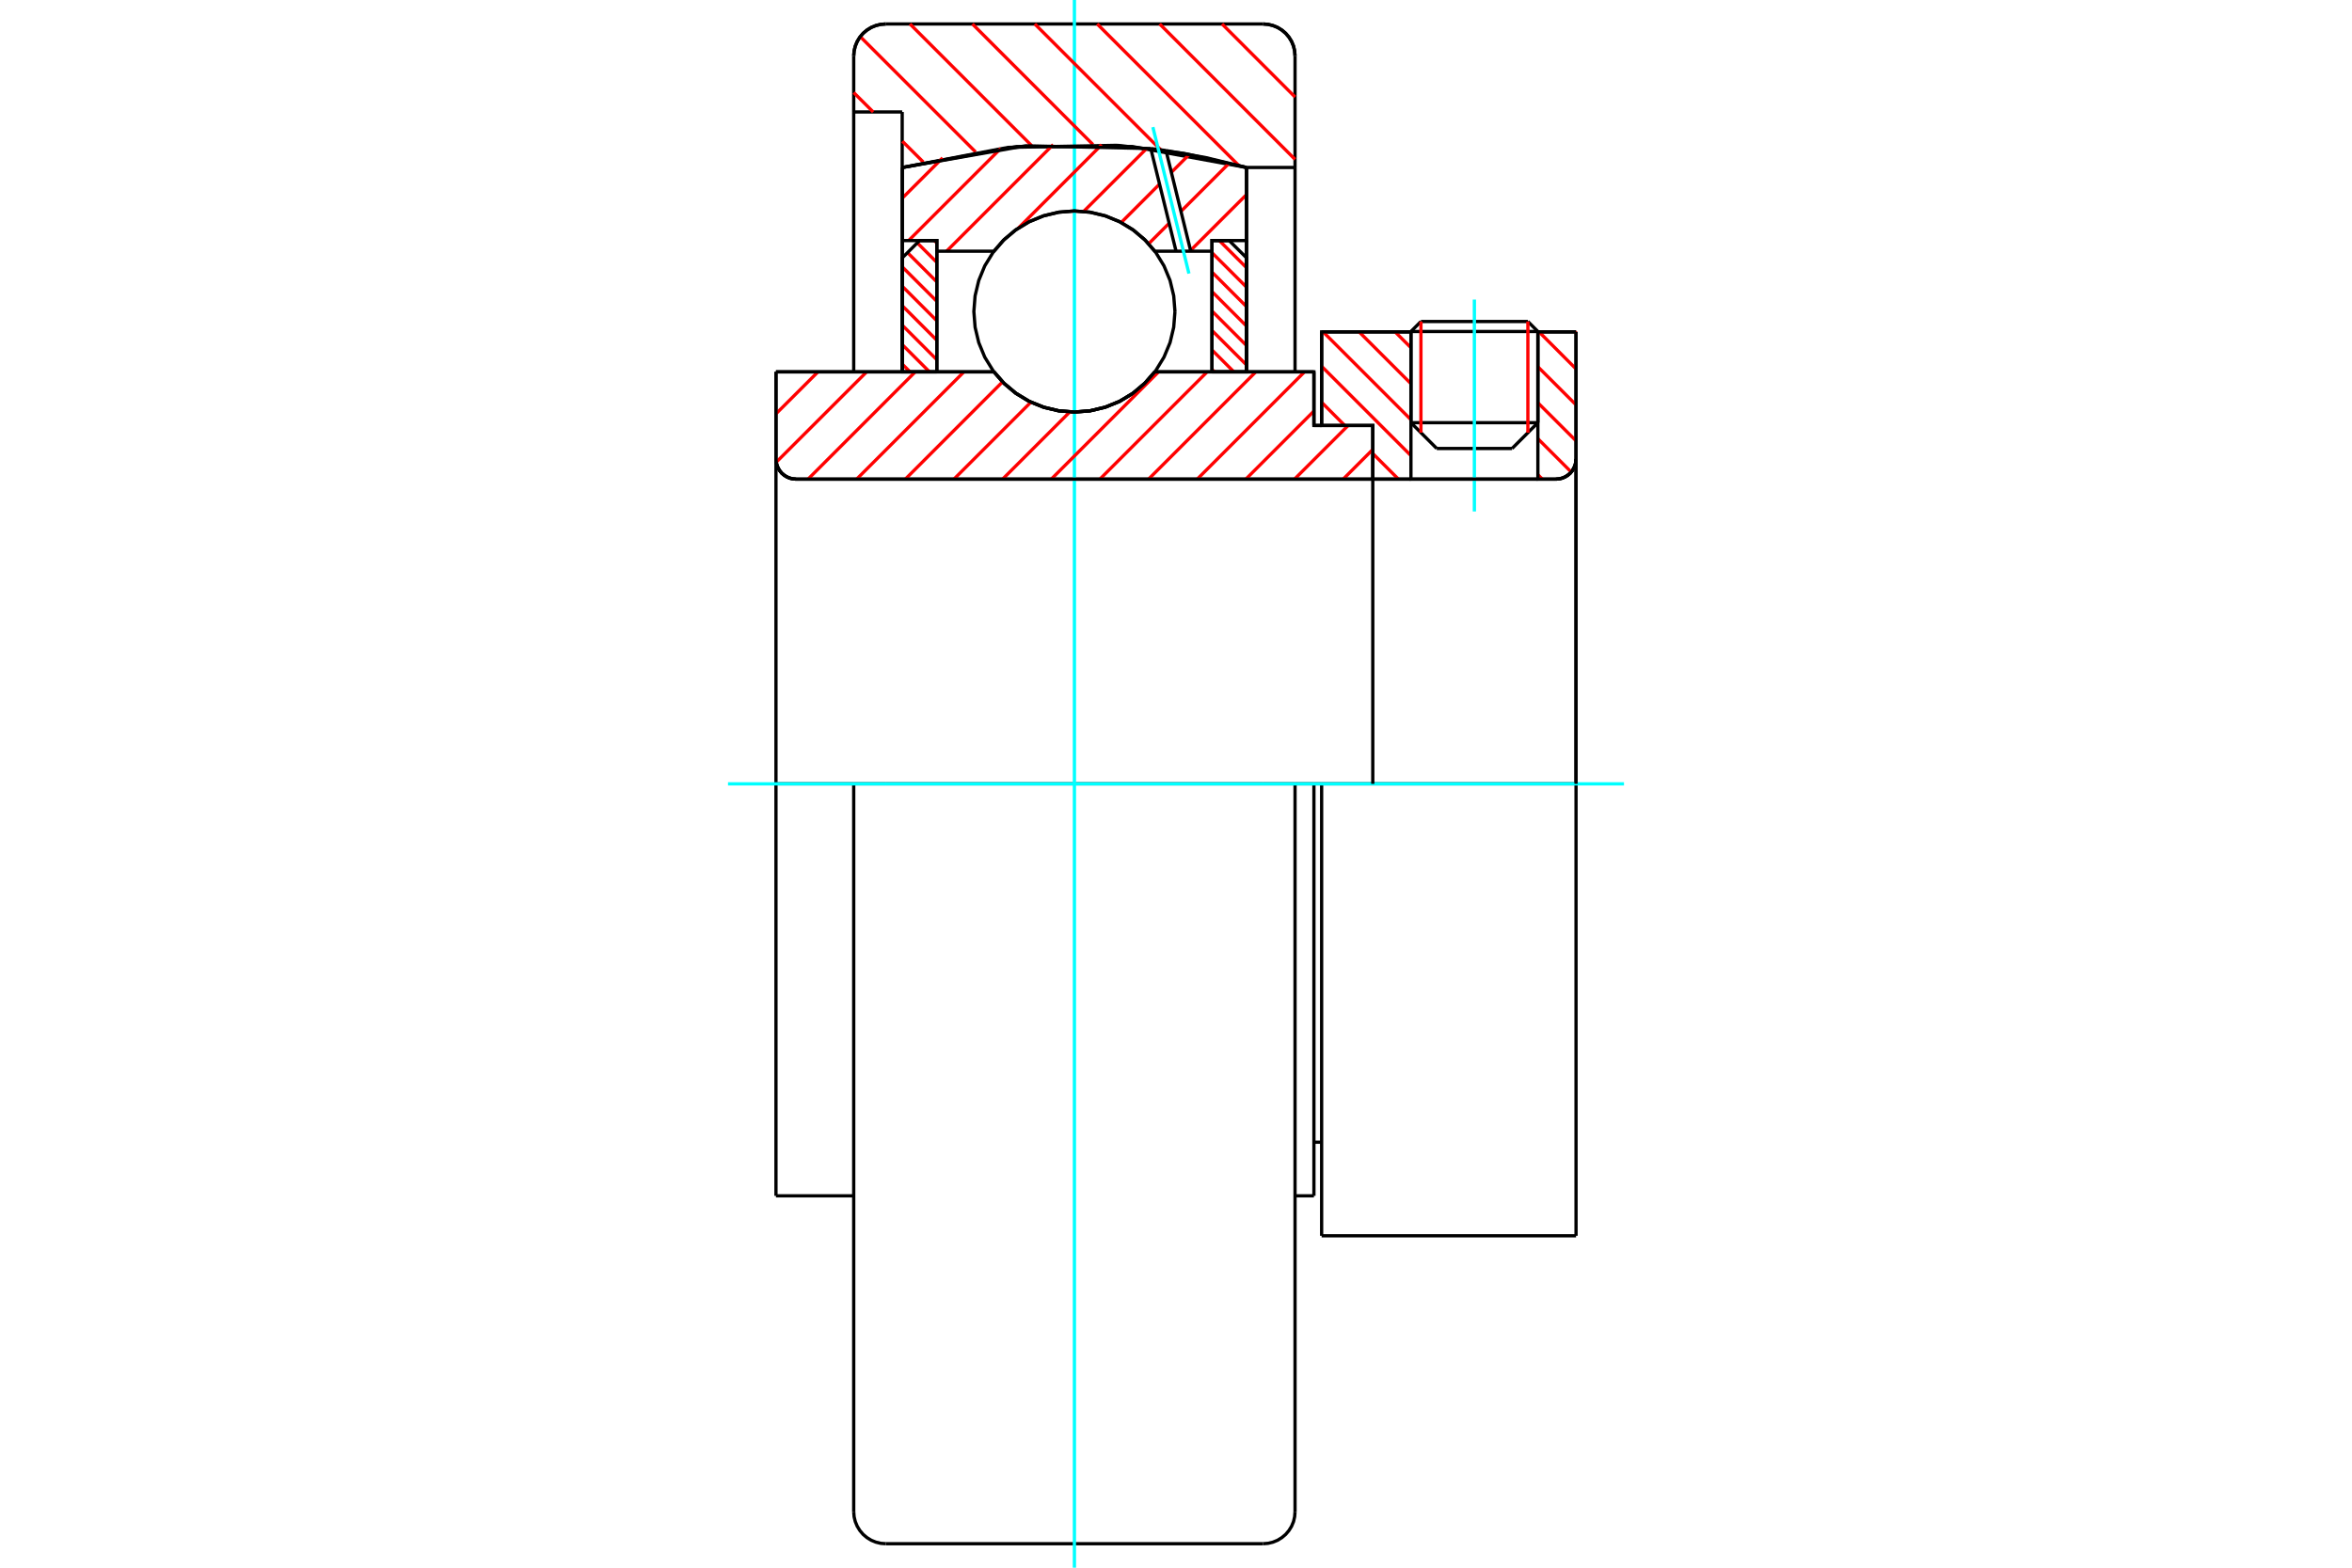 <?xml version="1.0" standalone="no"?>
<!DOCTYPE svg PUBLIC "-//W3C//DTD SVG 1.1//EN"
	"http://www.w3.org/Graphics/SVG/1.1/DTD/svg11.dtd">
<svg xmlns="http://www.w3.org/2000/svg" height="100%" width="100%" viewBox="0 0 36000 24000">
	<rect x="-1800" y="-1200" width="39600" height="26400" style="fill:#FFF"/>
	<g style="fill:none; fill-rule:evenodd" transform="matrix(1 0 0 1 0 0)">
		<g style="fill:none; stroke:#000; stroke-width:50; shape-rendering:geometricPrecision">
			<line x1="20229" y1="12000" x2="20111" y2="12000"/>
			<line x1="20111" y1="6514" x2="20229" y2="6514"/>
			<line x1="20111" y1="18307" x2="20111" y2="12000"/>
			<line x1="20111" y1="5693" x2="20111" y2="6514"/>
			<line x1="13067" y1="12000" x2="11877" y2="12000"/>
			<line x1="20111" y1="12000" x2="19822" y2="12000"/>
			<line x1="11877" y1="18307" x2="11877" y2="12000"/>
			<line x1="11877" y1="5693" x2="15213" y2="5693"/>
			<line x1="17676" y1="5693" x2="20111" y2="5693"/>
			<polyline points="15213,5693 15370,5871 15553,6024 15756,6146 15977,6235 16208,6290 16445,6308 16682,6290 16913,6235 17133,6146 17337,6024 17519,5871 17676,5693"/>
			<polyline points="11877,7028 11881,7076 11892,7123 11911,7167 11936,7208 11967,7245 12004,7276 12044,7301 12089,7320 12136,7331 12183,7335"/>
			<line x1="11877" y1="7028" x2="11877" y2="12000"/>
			<line x1="11877" y1="7028" x2="11877" y2="5693"/>
			<line x1="23539" y1="6471" x2="23539" y2="5081"/>
			<line x1="23144" y1="6866" x2="23539" y2="6471"/>
			<line x1="21596" y1="6471" x2="21991" y2="6866"/>
			<line x1="21596" y1="5081" x2="21596" y2="6471"/>
			<line x1="21596" y1="5081" x2="20229" y2="5081"/>
			<line x1="20229" y1="6514" x2="20229" y2="5081"/>
			<line x1="23817" y1="7335" x2="12183" y2="7335"/>
			<polyline points="23817,7335 23864,7331 23911,7320 23956,7301 23996,7276 24033,7245 24064,7208 24089,7167 24108,7123 24119,7076 24123,7028"/>
			<line x1="24123" y1="5081" x2="24123" y2="7028"/>
			<line x1="24123" y1="5081" x2="23539" y2="5081"/>
			<polyline points="24123,18919 24123,12000 20229,12000"/>
			<line x1="20229" y1="18919" x2="20229" y2="12000"/>
			<line x1="24123" y1="7028" x2="24123" y2="12000"/>
			<line x1="21596" y1="6471" x2="23539" y2="6471"/>
			<line x1="23539" y1="5075" x2="21596" y2="5075"/>
			<line x1="21749" y1="4922" x2="23386" y2="4922"/>
			<line x1="23144" y1="6866" x2="21991" y2="6866"/>
			<line x1="20111" y1="17486" x2="20229" y2="17486"/>
			<line x1="19822" y1="18307" x2="20111" y2="18307"/>
			<line x1="11877" y1="18307" x2="13067" y2="18307"/>
			<polyline points="11877,7028 11881,7076 11892,7123 11911,7167 11936,7208 11967,7245 12004,7276 12044,7301 12089,7320 12136,7331 12183,7335"/>
			<line x1="20229" y1="18919" x2="24123" y2="18919"/>
			<polyline points="23817,7335 23864,7331 23911,7320 23956,7301 23996,7276 24033,7245 24064,7208 24089,7167 24108,7123 24119,7076 24123,7028"/>
			<line x1="21596" y1="5075" x2="21596" y2="5081"/>
			<line x1="23539" y1="5081" x2="23539" y2="5075"/>
			<line x1="21749" y1="4922" x2="21596" y2="5075"/>
			<line x1="23539" y1="5075" x2="23386" y2="4922"/>
			<line x1="13557" y1="12000" x2="13067" y2="12000"/>
			<line x1="19333" y1="12000" x2="13557" y2="12000"/>
			<line x1="19822" y1="12000" x2="19333" y2="12000"/>
			<line x1="13809" y1="1714" x2="13067" y2="1714"/>
			<line x1="13809" y1="2565" x2="13809" y2="1714"/>
			<polyline points="19081,2565 17333,2244 15557,2244 13809,2565"/>
			<line x1="19822" y1="2564" x2="19081" y2="2564"/>
			<line x1="19822" y1="857" x2="19822" y2="2564"/>
			<polyline points="19822,857 19816,780 19799,706 19769,634 19729,569 19679,510 19621,461 19555,420 19484,391 19409,373 19333,367"/>
			<line x1="13557" y1="367" x2="19333" y2="367"/>
			<polyline points="13557,367 13480,373 13406,391 13335,420 13269,461 13211,510 13161,569 13121,634 13091,706 13073,780 13067,857"/>
			<line x1="13067" y1="1714" x2="13067" y2="857"/>
			<line x1="19822" y1="12000" x2="19822" y2="23143"/>
			<line x1="19822" y1="2564" x2="19822" y2="5693"/>
			<line x1="13067" y1="12000" x2="13067" y2="23143"/>
			<line x1="13067" y1="5693" x2="13067" y2="1714"/>
			<line x1="19081" y1="2565" x2="19081" y2="5693"/>
			<line x1="13809" y1="5693" x2="13809" y2="2565"/>
			<polyline points="19333,23633 19409,23627 19484,23609 19555,23580 19621,23539 19679,23490 19729,23431 19769,23366 19799,23294 19816,23220 19822,23143"/>
			<line x1="13557" y1="23633" x2="19333" y2="23633"/>
			<polyline points="13067,23143 13073,23220 13091,23294 13121,23366 13161,23431 13211,23490 13269,23539 13335,23580 13406,23609 13480,23627 13557,23633"/>
		</g>
		<g style="fill:none; stroke:#0FF; stroke-width:50; shape-rendering:geometricPrecision">
			<line x1="22567" y1="7830" x2="22567" y2="4586"/>
			<line x1="16445" y1="24000" x2="16445" y2="0"/>
			<line x1="11143" y1="12000" x2="24857" y2="12000"/>
		</g>
		<g style="fill:none; stroke:#F00; stroke-width:50; shape-rendering:geometricPrecision">
			<line x1="18705" y1="367" x2="19822" y2="1485"/>
			<line x1="17750" y1="367" x2="19822" y2="2440"/>
			<line x1="16794" y1="367" x2="18963" y2="2536"/>
			<line x1="15839" y1="367" x2="17768" y2="2296"/>
			<line x1="14884" y1="367" x2="16729" y2="2213"/>
			<line x1="13928" y1="367" x2="15789" y2="2228"/>
			<line x1="13167" y1="561" x2="14932" y2="2326"/>
			<line x1="13067" y1="1417" x2="13365" y2="1714"/>
			<line x1="13812" y1="2162" x2="14134" y2="2483"/>
		</g>
		<g style="fill:none; stroke:#000; stroke-width:50; shape-rendering:geometricPrecision">
			<polyline points="13557,367 13480,373 13406,391 13335,420 13269,461 13211,510 13161,569 13121,634 13091,706 13073,780 13067,857"/>
			<polyline points="19822,857 19816,780 19799,706 19769,634 19729,569 19679,510 19621,461 19555,420 19484,391 19409,373 19333,367"/>
			<polyline points="19078,2564 18126,2349 17158,2230 17120,2227 17083,2225 15433,2256 13812,2564"/>
		</g>
		<g style="fill:none; stroke:#F00; stroke-width:50; shape-rendering:geometricPrecision">
			<line x1="23386" y1="4922" x2="23386" y2="6624"/>
			<line x1="21749" y1="6624" x2="21749" y2="4922"/>
			<line x1="13812" y1="5576" x2="13929" y2="5693"/>
			<line x1="13812" y1="5278" x2="14227" y2="5693"/>
			<line x1="13812" y1="4980" x2="14339" y2="5507"/>
			<line x1="13812" y1="4682" x2="14339" y2="5209"/>
			<line x1="13812" y1="4384" x2="14339" y2="4911"/>
			<line x1="13812" y1="4087" x2="14339" y2="4613"/>
			<line x1="13891" y1="3867" x2="14339" y2="4315"/>
			<line x1="14040" y1="3718" x2="14339" y2="4017"/>
			<line x1="14302" y1="3683" x2="14339" y2="3720"/>
		</g>
		<g style="fill:none; stroke:#000; stroke-width:50; shape-rendering:geometricPrecision">
			<polyline points="14339,5693 14339,3683 14075,3683 13812,3946 13812,5693 14339,5693"/>
		</g>
		<g style="fill:none; stroke:#F00; stroke-width:50; shape-rendering:geometricPrecision">
			<line x1="18663" y1="3683" x2="19078" y2="4097"/>
			<line x1="18551" y1="3869" x2="19078" y2="4395"/>
			<line x1="18551" y1="4166" x2="19078" y2="4693"/>
			<line x1="18551" y1="4464" x2="19078" y2="4991"/>
			<line x1="18551" y1="4762" x2="19078" y2="5289"/>
			<line x1="18551" y1="5060" x2="19078" y2="5586"/>
			<line x1="18551" y1="5358" x2="18886" y2="5693"/>
			<line x1="18551" y1="5656" x2="18588" y2="5693"/>
		</g>
		<g style="fill:none; stroke:#000; stroke-width:50; shape-rendering:geometricPrecision">
			<polyline points="18551,5693 18551,3683 18814,3683 19078,3946 19078,5693 18551,5693"/>
			<polyline points="17984,4769 17965,4528 17909,4294 17816,4070 17690,3864 17533,3681 17350,3524 17144,3398 16920,3305 16686,3249 16445,3230 16204,3249 15969,3305 15746,3398 15540,3524 15356,3681 15200,3864 15073,4070 14981,4294 14925,4528 14906,4769 14925,5010 14981,5245 15073,5468 15200,5674 15356,5858 15540,6014 15746,6141 15969,6233 16204,6289 16445,6308 16686,6289 16920,6233 17144,6141 17350,6014 17533,5858 17690,5674 17816,5468 17909,5245 17965,5010 17984,4769"/>
		</g>
		<g style="fill:none; stroke:#F00; stroke-width:50; shape-rendering:geometricPrecision">
			<line x1="24107" y1="5081" x2="24123" y2="5097"/>
			<line x1="23557" y1="5081" x2="24123" y2="5648"/>
			<line x1="23539" y1="5615" x2="24123" y2="6198"/>
			<line x1="23539" y1="6166" x2="24123" y2="6749"/>
			<line x1="23539" y1="6716" x2="24050" y2="7227"/>
			<line x1="21354" y1="5081" x2="21596" y2="5323"/>
			<line x1="23539" y1="7267" x2="23607" y2="7335"/>
			<line x1="20803" y1="5081" x2="21596" y2="5874"/>
			<line x1="20252" y1="5081" x2="21596" y2="6425"/>
			<line x1="20229" y1="5608" x2="21596" y2="6975"/>
			<line x1="20229" y1="6159" x2="20583" y2="6514"/>
			<line x1="21012" y1="6943" x2="21404" y2="7335"/>
		</g>
		<g style="fill:none; stroke:#000; stroke-width:50; shape-rendering:geometricPrecision">
			<line x1="24123" y1="12000" x2="24123" y2="5081"/>
			<polyline points="23817,7335 23864,7331 23911,7320 23956,7301 23996,7276 24033,7245 24064,7208 24089,7167 24108,7123 24119,7076 24123,7028"/>
			<polyline points="23817,7335 23539,7335 23539,5081"/>
			<polyline points="23539,7335 21596,7335 21596,5081"/>
			<polyline points="21596,7335 21012,7335 21012,12000"/>
			<polyline points="21012,7335 21012,6514 20229,6514 20229,5081 21596,5081"/>
			<line x1="23539" y1="5081" x2="24123" y2="5081"/>
		</g>
		<g style="fill:none; stroke:#F00; stroke-width:50; shape-rendering:geometricPrecision">
			<line x1="19078" y1="2980" x2="18223" y2="3834"/>
			<line x1="18813" y1="2499" x2="18076" y2="3236"/>
			<line x1="17896" y1="3417" x2="17581" y2="3732"/>
			<line x1="18201" y1="2367" x2="17929" y2="2639"/>
			<line x1="17748" y1="2819" x2="17161" y2="3407"/>
			<line x1="17555" y1="2269" x2="16586" y2="3237"/>
			<line x1="16862" y1="2216" x2="15587" y2="3492"/>
			<line x1="16120" y1="2214" x2="14488" y2="3846"/>
			<line x1="15317" y1="2273" x2="13907" y2="3683"/>
			<line x1="14428" y1="2417" x2="13812" y2="3032"/>
		</g>
		<g style="fill:none; stroke:#000; stroke-width:50; shape-rendering:geometricPrecision">
			<polyline points="13812,5693 13812,3683 13812,2564"/>
			<polyline points="17614,2274 15699,2232 13812,2564"/>
			<polyline points="17847,2305 17731,2289 17614,2274"/>
			<polyline points="19078,2564 18466,2415 17847,2305"/>
			<polyline points="19078,2564 19078,3683 18551,3683 18551,3846 18551,5693"/>
			<polyline points="18551,3846 18226,3846 18001,3846 17676,3846 17519,3667 17337,3515 17133,3392 16913,3303 16682,3248 16445,3230 16208,3248 15977,3303 15756,3392 15553,3515 15370,3667 15213,3846 14339,3846 14339,5693"/>
			<polyline points="14339,3846 14339,3683 13812,3683"/>
			<line x1="19078" y1="3683" x2="19078" y2="5693"/>
		</g>
		<g style="fill:none; stroke:#0FF; stroke-width:50; shape-rendering:geometricPrecision">
			<line x1="18198" y1="4188" x2="17646" y2="1946"/>
		</g>
		<g style="fill:none; stroke:#000; stroke-width:50; shape-rendering:geometricPrecision">
			<line x1="18001" y1="3846" x2="17614" y2="2274"/>
			<line x1="18226" y1="3846" x2="17847" y2="2305"/>
		</g>
		<g style="fill:none; stroke:#F00; stroke-width:50; shape-rendering:geometricPrecision">
			<line x1="21012" y1="6881" x2="20559" y2="7335"/>
			<line x1="20635" y1="6514" x2="19814" y2="7335"/>
			<line x1="20111" y1="6293" x2="19069" y2="7335"/>
			<line x1="19967" y1="5693" x2="18325" y2="7335"/>
			<line x1="19222" y1="5693" x2="17580" y2="7335"/>
			<line x1="18477" y1="5693" x2="16835" y2="7335"/>
			<line x1="17733" y1="5693" x2="16091" y2="7335"/>
			<line x1="16374" y1="6307" x2="15346" y2="7335"/>
			<line x1="15780" y1="6156" x2="14601" y2="7335"/>
			<line x1="15345" y1="5846" x2="13857" y2="7335"/>
			<line x1="14754" y1="5693" x2="13112" y2="7335"/>
			<line x1="14009" y1="5693" x2="12368" y2="7335"/>
			<line x1="13265" y1="5693" x2="11881" y2="7076"/>
			<line x1="12520" y1="5693" x2="11877" y2="6335"/>
		</g>
		<g style="fill:none; stroke:#000; stroke-width:50; shape-rendering:geometricPrecision">
			<polyline points="11877,5693 11877,7028 11881,7076 11892,7123 11911,7167 11936,7208 11967,7245 12004,7276 12044,7301 12089,7320 12136,7331 12183,7335 21012,7335 21012,6514 20111,6514 20111,5693 17676,5693"/>
			<polyline points="15213,5693 15370,5871 15553,6024 15756,6146 15977,6235 16208,6290 16445,6308 16682,6290 16913,6235 17133,6146 17337,6024 17519,5871 17676,5693"/>
			<polyline points="15213,5693 12404,5693 11877,5693"/>
		</g>
	</g>
</svg>
